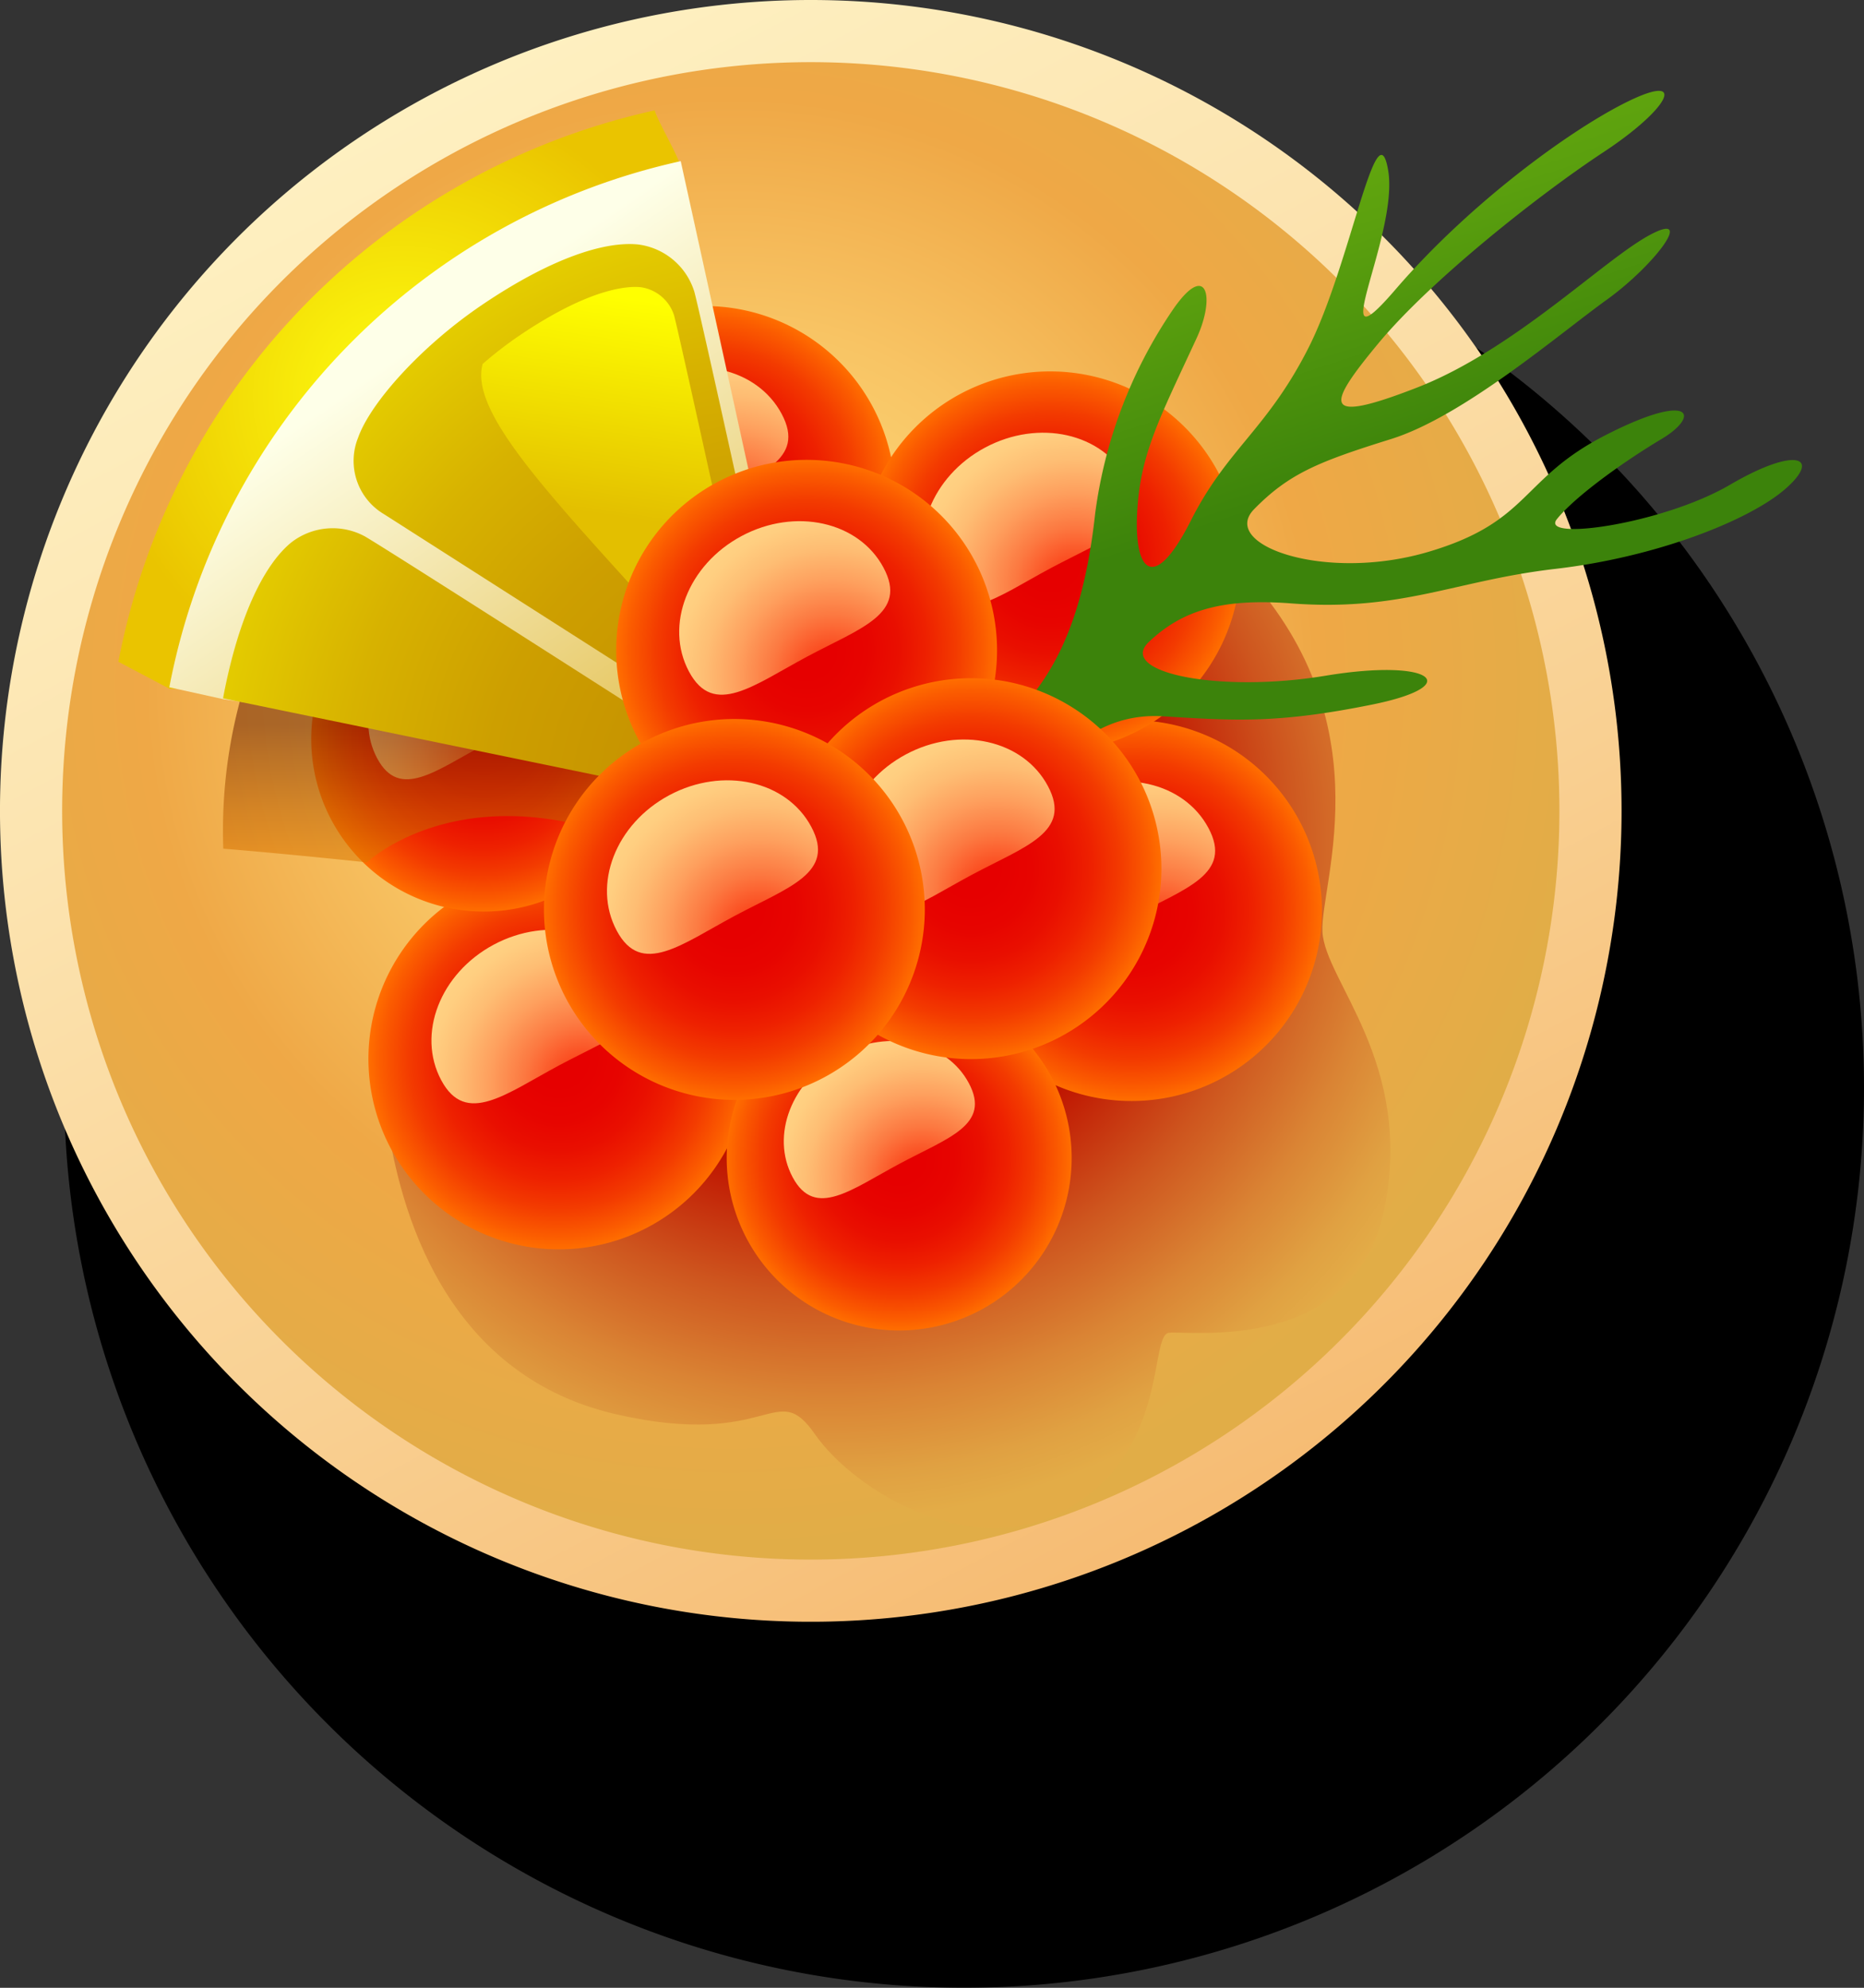 <svg xmlns="http://www.w3.org/2000/svg" xmlns:xlink="http://www.w3.org/1999/xlink" viewBox="0 0 210.755 224.725">
  <rect x="0" y="0" width="210.755" height="224.725" fill="#333333" stroke="none"/>
  <defs>
    <style>
      .cls-1 {
        fill: url(#radial-gradient);
      }

      .cls-2 {
        mask: url(#mask);
      }

      .cls-3 {
        fill: url(#linear-gradient);
      }

      .cls-4 {
        fill: url(#radial-gradient-2);
      }

      .cls-5 {
        fill: url(#radial-gradient-3);
      }

      .cls-6 {
        fill: url(#radial-gradient-4);
      }

      .cls-7 {
        fill: url(#radial-gradient-5);
      }

      .cls-8 {
        fill: url(#radial-gradient-6);
      }

      .cls-9 {
        fill: url(#radial-gradient-7);
      }

      .cls-10 {
        fill: url(#radial-gradient-8);
      }

      .cls-11 {
        fill: url(#radial-gradient-9);
      }

      .cls-12 {
        fill: url(#radial-gradient-10);
      }

      .cls-13 {
        fill: url(#radial-gradient-11);
      }

      .cls-14 {
        fill: url(#radial-gradient-12);
      }

      .cls-15 {
        fill: url(#radial-gradient-13);
      }

      .cls-16 {
        fill: url(#radial-gradient-14);
      }

      .cls-17 {
        fill: url(#radial-gradient-15);
      }

      .cls-18 {
        opacity: 0.55;
        fill: url(#linear-gradient-2);
      }

      .cls-19 {
        fill: url(#radial-gradient-16);
      }

      .cls-20 {
        fill: url(#linear-gradient-3);
      }

      .cls-21 {
        fill: url(#radial-gradient-17);
      }

      .cls-22 {
        fill: url(#linear-gradient-4);
      }

      .cls-23 {
        fill: url(#linear-gradient-5);
      }

      .cls-24 {
        fill: url(#radial-gradient-18);
      }

      .cls-25 {
        fill: url(#radial-gradient-19);
      }

      .cls-26 {
        fill: url(#radial-gradient-20);
      }

      .cls-27 {
        fill: url(#radial-gradient-21);
      }

      .cls-28 {
        fill: url(#radial-gradient-22);
      }

      .cls-29 {
        fill: url(#radial-gradient-23);
      }
    </style>
    <radialGradient id="radial-gradient" cx="109" cy="122.97" r="103.429" gradientUnits="userSpaceOnUse">
      <stop offset="0" stop-color="#fff"/>
      <stop offset="0.089" stop-color="#f2f2f2"/>
      <stop offset="0.257" stop-color="#cecece"/>
      <stop offset="0.484" stop-color="#949494"/>
      <stop offset="0.76" stop-color="#464646"/>
      <stop offset="0.986"/>
    </radialGradient>
    <mask id="mask" x="5.57" y="19.541" width="206.86" height="206.857" maskUnits="userSpaceOnUse">
      <path class="cls-1" d="M212.431,122.969A103.43,103.43,0,1,1,109.002,19.541,103.432,103.432,0,0,1,212.431,122.969Z"/>
    </mask>
    <linearGradient id="linear-gradient" x1="23.453" y1="-36.948" x2="135.584" y2="174.465" gradientUnits="userSpaceOnUse">
      <stop offset="0.028" stop-color="#fff5c9"/>
      <stop offset="0.205" stop-color="#fef1c2"/>
      <stop offset="0.456" stop-color="#fce4b0"/>
      <stop offset="0.749" stop-color="#f9d092"/>
      <stop offset="1" stop-color="#f6bb72"/>
    </linearGradient>
    <radialGradient id="radial-gradient-2" cx="82.615" cy="77.243" r="100.656" gradientUnits="userSpaceOnUse">
      <stop offset="0.027" stop-color="#ffdc7d"/>
      <stop offset="0.183" stop-color="#fdd676"/>
      <stop offset="0.403" stop-color="#f8c464"/>
      <stop offset="0.658" stop-color="#efa846"/>
      <stop offset="0.919" stop-color="#e4ac47"/>
      <stop offset="0.971" stop-color="#e1ad47"/>
    </radialGradient>
    <radialGradient id="radial-gradient-3" cx="94.013" cy="94.982" r="84.499" gradientUnits="userSpaceOnUse">
      <stop offset="0.447" stop-color="#bf1400"/>
      <stop offset="0.609" stop-color="#ce551e"/>
      <stop offset="0.745" stop-color="#da8434"/>
      <stop offset="0.849" stop-color="#e0a142"/>
      <stop offset="0.909" stop-color="#e3ac47"/>
    </radialGradient>
    <radialGradient id="radial-gradient-4" cx="79.682" cy="56.127" r="21.53" gradientUnits="userSpaceOnUse">
      <stop offset="0.141" stop-color="#e60000"/>
      <stop offset="0.319" stop-color="#e70400"/>
      <stop offset="0.481" stop-color="#e90f00"/>
      <stop offset="0.635" stop-color="#ee2100"/>
      <stop offset="0.786" stop-color="#f33b00"/>
      <stop offset="0.932" stop-color="#fb5c00"/>
      <stop offset="1" stop-color="#ff6e00"/>
    </radialGradient>
    <radialGradient id="radial-gradient-5" cx="82.62" cy="59.048" r="19.878" gradientUnits="userSpaceOnUse">
      <stop offset="0" stop-color="#fa2100"/>
      <stop offset="0.141" stop-color="#fb471c"/>
      <stop offset="0.35" stop-color="#fc7941"/>
      <stop offset="0.547" stop-color="#fea05e"/>
      <stop offset="0.727" stop-color="#febd73"/>
      <stop offset="0.884" stop-color="#ffce80"/>
      <stop offset="1" stop-color="#ffd484"/>
    </radialGradient>
    <radialGradient id="radial-gradient-6" cx="63.187" cy="119.714" r="21.53" xlink:href="#radial-gradient-4"/>
    <radialGradient id="radial-gradient-7" cx="66.126" cy="122.634" r="19.879" xlink:href="#radial-gradient-5"/>
    <radialGradient id="radial-gradient-8" cx="127.936" cy="102.943" r="21.53" xlink:href="#radial-gradient-4"/>
    <radialGradient id="radial-gradient-9" cx="130.875" cy="105.864" r="19.879" xlink:href="#radial-gradient-5"/>
    <radialGradient id="radial-gradient-10" cx="118.738" cy="63.518" r="21.53" xlink:href="#radial-gradient-4"/>
    <radialGradient id="radial-gradient-11" cx="121.676" cy="66.44" r="19.878" xlink:href="#radial-gradient-5"/>
    <radialGradient id="radial-gradient-12" cx="54.692" cy="83.553" r="19.501" xlink:href="#radial-gradient-4"/>
    <radialGradient id="radial-gradient-13" cx="57.354" cy="86.199" r="18.004" xlink:href="#radial-gradient-5"/>
    <radialGradient id="radial-gradient-14" cx="101.667" cy="130.911" r="19.501" xlink:href="#radial-gradient-4"/>
    <radialGradient id="radial-gradient-15" cx="104.329" cy="133.557" r="18.004" xlink:href="#radial-gradient-5"/>
    <linearGradient id="linear-gradient-2" x1="50.602" y1="82.131" x2="50.398" y2="99.214" gradientUnits="userSpaceOnUse">
      <stop offset="0" stop-color="#6d2200"/>
      <stop offset="0.214" stop-color="#8c3a00"/>
      <stop offset="0.57" stop-color="#bb5e00"/>
      <stop offset="0.844" stop-color="#d87400"/>
      <stop offset="1" stop-color="#e37c00"/>
    </linearGradient>
    <radialGradient id="radial-gradient-16" cx="45.588" cy="44.788" r="34.003" gradientUnits="userSpaceOnUse">
      <stop offset="0.001" stop-color="#ffff0f"/>
      <stop offset="0.998" stop-color="#eac400"/>
    </radialGradient>
    <linearGradient id="linear-gradient-3" x1="74.651" y1="86.931" x2="43.52" y2="41.313" gradientUnits="userSpaceOnUse">
      <stop offset="0" stop-color="#e3bf4f"/>
      <stop offset="0.582" stop-color="#f3e5ab"/>
      <stop offset="1" stop-color="#feffe8"/>
    </linearGradient>
    <radialGradient id="radial-gradient-17" cx="88.84" cy="90.237" r="71.536" gradientUnits="userSpaceOnUse">
      <stop offset="0" stop-color="#c59000"/>
      <stop offset="0.245" stop-color="#c79400"/>
      <stop offset="0.473" stop-color="#cd9f00"/>
      <stop offset="0.696" stop-color="#d7b200"/>
      <stop offset="0.913" stop-color="#e4cc00"/>
      <stop offset="0.999" stop-color="#ebd900"/>
    </radialGradient>
    <linearGradient id="linear-gradient-4" x1="70.24" y1="58.524" x2="73.819" y2="34.123" gradientUnits="userSpaceOnUse">
      <stop offset="0" stop-color="#e3bf00"/>
      <stop offset="0.046" stop-color="#e4c200"/>
      <stop offset="1" stop-color="#ff0"/>
    </linearGradient>
    <linearGradient id="linear-gradient-5" x1="138.127" y1="13.754" x2="151.458" y2="54.857" gradientUnits="userSpaceOnUse">
      <stop offset="0" stop-color="#69ad0f"/>
      <stop offset="0.381" stop-color="#5ba00e"/>
      <stop offset="1" stop-color="#3c830b"/>
    </linearGradient>
    <radialGradient id="radial-gradient-18" cx="91.2" cy="73.519" r="21.53" xlink:href="#radial-gradient-4"/>
    <radialGradient id="radial-gradient-19" cx="94.14" cy="76.439" r="19.879" xlink:href="#radial-gradient-5"/>
    <radialGradient id="radial-gradient-20" cx="109.785" cy="98.203" r="21.53" xlink:href="#radial-gradient-4"/>
    <radialGradient id="radial-gradient-21" cx="112.724" cy="101.124" r="19.879" xlink:href="#radial-gradient-5"/>
    <radialGradient id="radial-gradient-22" cx="83.033" cy="102.815" r="21.53" xlink:href="#radial-gradient-4"/>
    <radialGradient id="radial-gradient-23" cx="85.972" cy="105.736" r="19.878" xlink:href="#radial-gradient-5"/>
  </defs>
  <title>Datový zdroj 12</title>
  <g id="Vrstva_2" data-name="Vrstva 2">
    <g id="Layer_1" data-name="Layer 1">
      <g>
        <g class="cls-2">
          <path d="M210.755,122.969A101.754,101.754,0,1,1,109.002,21.215,101.756,101.756,0,0,1,210.755,122.969Z"/>
        </g>
        <path class="cls-3" d="M183.343,91.672A91.672,91.672,0,1,1,91.67,0,91.672,91.672,0,0,1,183.343,91.672Z"/>
        <path class="cls-4" d="M176.317,91.672A84.645,84.645,0,1,1,91.67,7.027,84.647,84.647,0,0,1,176.317,91.672Z"/>
        <path class="cls-5" d="M44.847,117.089s-2.239,2.239-1.12,9.516,5.038,28.549,26.029,33.307c17.489,3.963,17.913-4.199,22.391,2.238s18.192,14.834,29.107,8.117,8.677-19.312,10.916-19.592,20.991,2.519,24.35-13.995-6.717-25.749-6.997-31.346,7.557-24.63-10.356-42.263S44.847,117.089,44.847,117.089Z"/>
        <g>
          <g>
            <path class="cls-6" d="M101.212,56.127A21.53,21.53,0,1,1,79.68,34.597,21.531,21.531,0,0,1,101.212,56.127Z"/>
            <path class="cls-7" d="M88.375,46.784c2.79,5.22-2.548,6.806-8.621,10.05-6.076,3.244-10.583,6.919-13.373,1.7-2.788-5.219-.127-12.083,5.945-15.326C78.401,39.961,85.586,41.564,88.375,46.784Z"/>
          </g>
          <g>
            <path class="cls-8" d="M84.717,119.712a21.53,21.53,0,1,1-21.53-21.529A21.531,21.531,0,0,1,84.717,119.712Z"/>
            <path class="cls-9" d="M71.881,110.37c2.79,5.218-2.55,6.806-8.621,10.05-6.077,3.244-10.584,6.919-13.373,1.698-2.789-5.218-.128-12.082,5.945-15.326S69.09,105.149,71.881,110.37Z"/>
          </g>
          <g>
            <path class="cls-10" d="M149.465,102.942A21.53,21.53,0,1,1,127.936,81.413,21.53,21.53,0,0,1,149.465,102.942Z"/>
            <path class="cls-11" d="M136.63,93.6c2.79,5.218-2.549,6.805-8.621,10.049-6.076,3.244-10.584,6.92-13.373,1.7-2.789-5.219-.128-12.082,5.946-15.326C126.656,86.776,133.84,88.379,136.63,93.6Z"/>
          </g>
          <g>
            <path class="cls-12" d="M140.268,63.518a21.53,21.53,0,1,1-21.531-21.53A21.531,21.531,0,0,1,140.268,63.518Z"/>
            <path class="cls-13" d="M127.431,54.174c2.791,5.22-2.547,6.806-8.62,10.051-6.076,3.244-10.583,6.92-13.373,1.699s-.128-12.082,5.945-15.326C117.458,47.353,124.642,48.955,127.431,54.174Z"/>
          </g>
          <g>
            <path class="cls-14" d="M74.192,83.552A19.501,19.501,0,1,1,54.689,64.053,19.501,19.501,0,0,1,74.192,83.552Z"/>
            <path class="cls-15" d="M62.566,75.09c2.527,4.727-2.309,6.163-7.807,9.103-5.504,2.939-9.585,6.268-12.112,1.54-2.526-4.727-.114-10.945,5.383-13.88C53.533,68.911,60.04,70.363,62.566,75.09Z"/>
          </g>
          <g>
            <path class="cls-16" d="M121.168,130.91a19.501,19.501,0,1,1-19.503-19.5A19.501,19.501,0,0,1,121.168,130.91Z"/>
            <path class="cls-17" d="M109.54,122.449c2.528,4.726-2.307,6.162-7.806,9.103-5.504,2.938-9.586,6.267-12.112,1.539s-.114-10.945,5.384-13.882C100.508,116.268,107.015,117.721,109.54,122.449Z"/>
          </g>
        </g>
        <path class="cls-18" d="M32.98,65.203a56.887,56.887,0,0,0-7.734,30.743c7.154.58,16.242,1.547,16.242,1.547s8.895-8.508,25.595-3.83C77.14,90.79,75.679,89.896,75.679,89.896L57.505,73.07Z"/>
        <path class="cls-19" d="M84.512,80.361c-5.909-26.792-2.83-39.892-7.67-61.831-.216-.981-2.601-5.092-2.813-6.053A79.085,79.085,0,0,0,13.385,74.814L19.135,77.85Z"/>
        <path class="cls-20" d="M92.485,88.794c-6.511-29.522-12.07-54.938-15.518-70.575A75.394,75.394,0,0,0,19.144,77.698l6.144,1.355Z"/>
        <path class="cls-21" d="M83.556,87.564c-4.71-3.003-39.398-25.246-42.326-26.937a7.63,7.63,0,0,0-8.294.697c-2.914,2.373-5.856,7.962-7.655,17.287-.021.113-.038.226-.059.337L86.1,91.489C87.619,90.699,86.869,89.68,83.556,87.564ZM43.385,58.109c2.107,1.343,36.203,23.116,42.162,26.918,4.171,2.665,5.05,2.425,3.846-3.036C88.191,76.544,79.389,36.288,78.515,33.016a7.658,7.658,0,0,0-6.36-5.377c-3.739-.383-9.766,1.498-17.638,6.82-6.844,4.629-12.642,11.06-14.04,15.055A7,7,0,0,0,43.385,58.109Z"/>
        <path class="cls-22" d="M84.433,72.618c-.951-4.323-2.389-10.87-3.8-17.276-2.639-11.958-4.122-18.584-4.422-19.705a4.637,4.637,0,0,0-3.768-3.168c-1.47-.15-5.752.082-13.724,5.474a43.611,43.611,0,0,0-4.147,3.203C52.973,46.923,63.193,57.036,77.325,72.8c3.553,2.267,6.406,4.088,7.694,4.921.225.136.422.261.604.367-.049-.267-.115-.584-.199-.946Z"/>
        <path class="cls-23" d="M108.75,86.66c5.707-6,12.958-9.221,15.07-28.556a53.197,53.197,0,0,1,8.728-23c3.859-5.692,4.95-1.625,2.737,3.154-4.26,9.198-6.403,13.149-6.718,19.836s1.972,8.895,6.083.75,8.636-10.29,13.334-19.597,7.679-27.334,8.964-20.03-7.518,23.229.826,13.52,19.889-18.183,26.458-21.348,4.515.906-2.936,5.817-19.584,14.547-25.439,21.601-6.593,9.271,4.354,5.013,21.04-14.403,26.297-17.24.571,3.416-4.837,7.308-16.226,13.201-24.397,15.75-11.528,3.894-15.478,7.93,7.958,8.265,19.632,4.843c11.672-3.422,10.404-8.274,20.188-13.259s10.647-2.149,6.265.469-9.788,6.511-11.839,9.057c-2.049,2.545,11.95.575,19.544-3.863s10.36-3.095,6.266.469-14.603,7.713-25.977,9.028c-11.373,1.313-17.39,4.855-29.891,3.904-8.046-.612-12.423.895-16.079,4.35s7.879,5.83,19.983,3.825,15.882,1.118,5.235,3.268-15.456,1.826-23.616,1.322-12.409,5.639-15.19,8.876S108.75,86.66,108.75,86.66Z"/>
        <g>
          <g>
            <path class="cls-24" d="M112.731,73.519a21.53,21.53,0,1,1-21.53-21.53A21.53,21.53,0,0,1,112.731,73.519Z"/>
            <path class="cls-25" d="M99.895,64.175c2.79,5.219-2.549,6.806-8.621,10.05-6.076,3.244-10.584,6.92-13.373,1.7s-.127-12.083,5.946-15.325C89.921,57.353,97.105,58.956,99.895,64.175Z"/>
          </g>
          <g>
            <path class="cls-26" d="M131.315,98.203a21.53,21.53,0,1,1-21.53-21.53A21.53,21.53,0,0,1,131.315,98.203Z"/>
            <path class="cls-27" d="M118.479,88.86c2.79,5.219-2.549,6.805-8.62,10.05-6.077,3.243-10.585,6.918-13.373,1.699s-.128-12.083,5.945-15.326C108.505,82.037,115.689,83.64,118.479,88.86Z"/>
          </g>
          <g>
            <path class="cls-28" d="M104.563,102.815a21.53,21.53,0,1,1-21.531-21.53A21.531,21.531,0,0,1,104.563,102.815Z"/>
            <path class="cls-29" d="M91.727,93.472c2.79,5.219-2.548,6.806-8.62,10.051-6.076,3.242-10.583,6.918-13.373,1.698s-.127-12.082,5.945-15.325C81.753,86.65,88.938,88.252,91.727,93.472Z"/>
          </g>
        </g>
      </g>
    </g>
  </g>
</svg>
